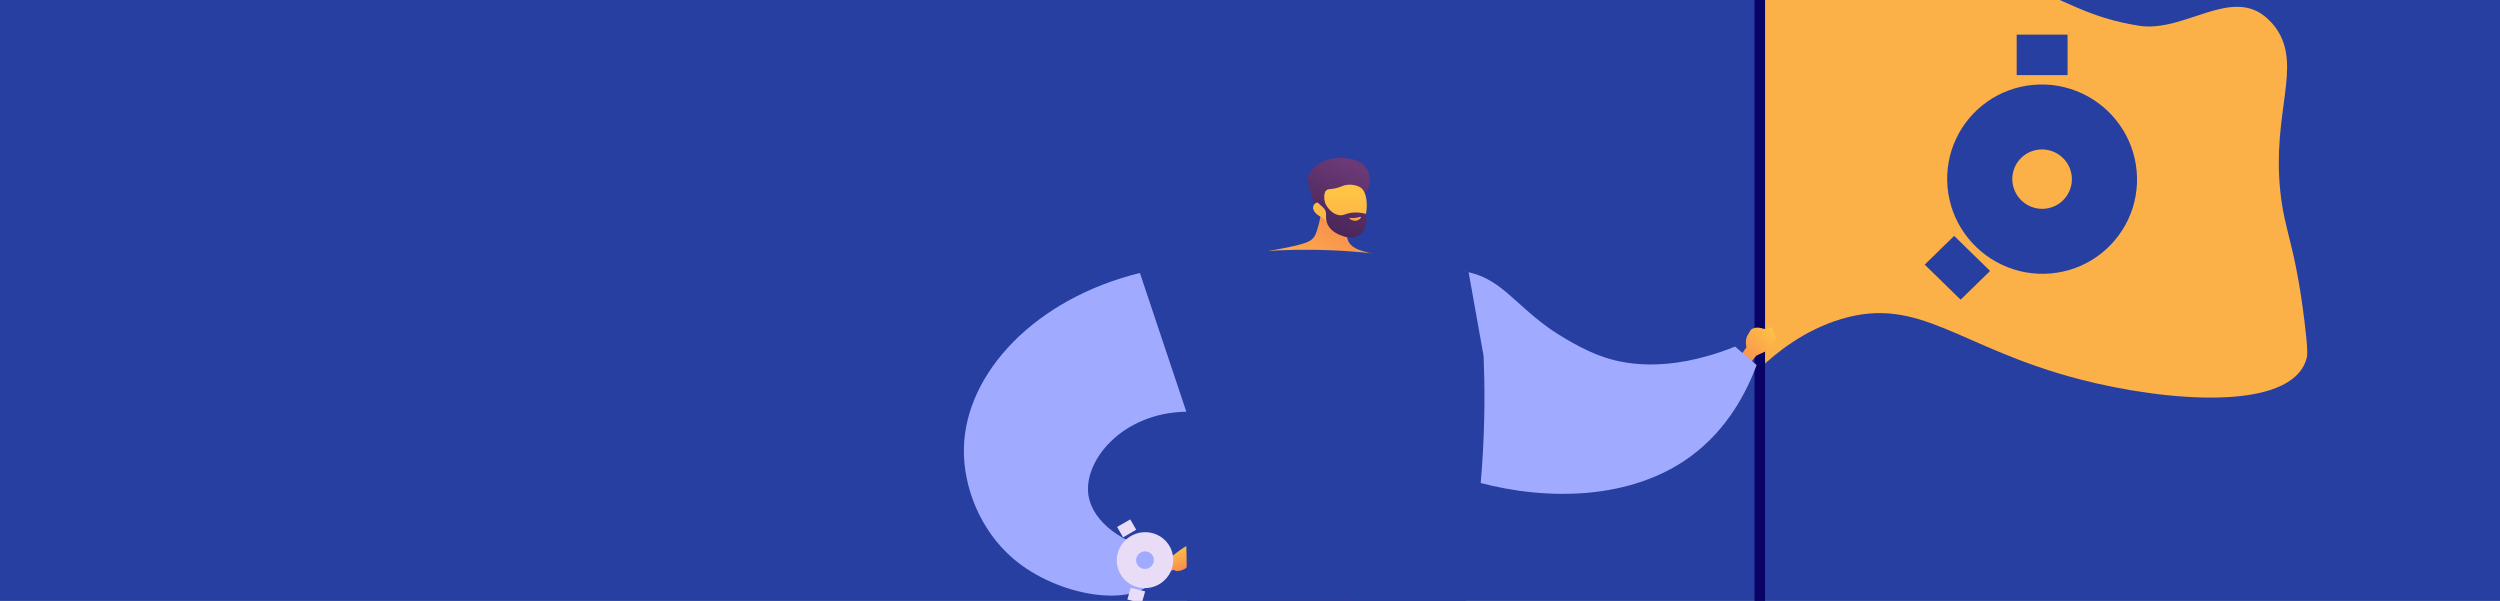 <?xml version="1.0" encoding="UTF-8"?> <svg xmlns="http://www.w3.org/2000/svg" width="1660" height="399" viewBox="0 0 1660 399" fill="none"><g clip-path="url(#clip0_53_1345)"><rect width="1660" height="399" fill="#273FA1"></rect><path d="M1167.51 -5.073C1236.21 -34.073 1301.72 -26.254 1334.43 -13.927C1373.1 0.641 1385.93 11.572 1420.16 17.073C1450.58 21.965 1482.17 -9.804 1505.89 12.643C1507.48 14.157 1509.45 16.038 1511.66 19.285C1528.64 44.282 1508.58 74.471 1514.13 127.226C1516.97 154.216 1523.85 161.704 1530.2 213.578C1532.62 233.304 1532.12 236.208 1531.44 238.486C1521.05 273.484 1438.61 266.871 1380.59 251.771C1300.6 230.95 1274.85 196.028 1222.32 211.916C1198.09 219.245 1179.68 233.902 1167.91 245.128C1173.27 162.101 1162.14 77.961 1167.5 -5.067L1167.51 -5.073Z" fill="#FCB148"></path><path d="M1168.5 773C1166.57 773 1165 771.553 1165 769.769V-29.769C1165 -31.553 1166.57 -33 1168.5 -33C1170.43 -33 1172 -31.553 1172 -29.769V769.763C1172 771.547 1170.43 772.994 1168.5 772.994V773Z" fill="#0A0366"></path><path d="M1153.16 239.657L1159.63 230.629C1159.63 230.629 1158.39 225.894 1160.49 222.422L1162.6 218.95C1162.6 218.95 1165.34 216.377 1170.59 218.176C1171.78 218.586 1173.09 218.447 1174.12 217.74C1177.22 215.597 1178.05 221.496 1178.05 221.496C1178.05 221.496 1180.29 224.122 1178.28 226.403C1178.28 226.403 1178.02 229.763 1175.51 231.489C1173.01 233.215 1166.29 236.052 1166.29 236.052L1159.06 244.762L1153.15 239.657H1153.16Z" fill="url(#paint0_linear_53_1345)"></path><path d="M957.832 398.239C955.695 450.902 956.125 510.257 961.31 575.003C966.436 638.994 975.304 697.033 985.621 748.208C979.53 749.504 973.439 750.8 967.342 752.09C952.865 737.071 934.837 713.679 927.251 681.578C922.543 661.651 925.003 651.678 922.635 627.354C918.872 588.626 908.172 567.873 897.656 536.241C888.206 507.817 877.459 466.272 873.445 411.294C901.571 406.943 929.705 402.591 957.832 398.239Z" fill="url(#paint1_linear_53_1345)"></path><path d="M896.943 394.946C889.694 461.675 883.028 529.688 877.03 598.95C872.533 650.924 868.525 702.258 864.974 752.936C858.797 753.366 852.62 753.796 846.449 754.226C841.112 742.871 834.135 725.577 829.903 703.666C824.751 677.047 827.105 661.532 825.683 634.153C824.089 603.447 819.764 596.542 813.528 557.583C800.87 478.513 794.541 438.978 814.612 415.672C821.127 408.107 841.298 389.325 896.943 394.946Z" fill="url(#paint2_linear_53_1345)"></path><path d="M879.398 123.175C878.908 134.08 877.229 142.664 875.76 148.524C874.081 155.237 873.036 156.943 871.746 158.299C869.808 160.342 866.945 161.989 851.112 165.031C842.495 166.684 841.404 166.572 841.172 167.405C840.035 171.472 862.474 186.736 886.606 184.64C901.374 183.357 915.163 175.705 914.575 171.267C913.986 166.803 899.218 168.391 895.277 160.164C892.539 154.436 896.361 146.725 900.733 140.396C897.228 132.89 882.89 130.688 879.385 123.175H879.398Z" fill="url(#paint3_linear_53_1345)"></path><path d="M906.374 128.942C910.078 124.531 910.719 116.522 907.002 111.231C903.802 106.681 898.438 105.775 895.231 105.226C885.926 103.645 873.896 106.926 869.326 115.325C866.621 120.305 871.317 131.197 872.044 133.148C872.864 135.357 874.517 136.183 875.999 137.903C878.049 140.284 881.256 144.06 886.488 150.376C887.017 148.623 887.784 146.461 888.954 144.133C889.404 143.24 891.203 139.741 893.802 136.904C899 131.21 902.869 133.121 906.381 128.942H906.374Z" fill="url(#paint4_linear_53_1345)"></path><path d="M878.842 144.893C878.842 144.893 884.457 155.323 896.758 155.177C907.769 155.051 910.692 130.522 903.96 124.927C901.711 123.062 897.069 122.084 893.2 122.95C890.918 123.459 890.105 124.352 886.355 125.113C882.896 125.814 881.957 125.384 880.879 126.197C879.537 127.209 878.452 129.815 880.218 137.129C878.234 134.9 875.767 133.948 873.942 134.695C873.651 134.814 872.87 135.291 872.401 136.044C870.714 138.776 873.095 142.499 878.829 144.9L878.842 144.893Z" fill="url(#paint5_linear_53_1345)"></path><path d="M880.47 124.702C880.979 125.126 879.253 127.01 878.982 129.801C878.459 135.211 883.598 142.023 889.173 142.869C892.466 143.372 893.485 141.428 898.987 141.137C902.4 140.958 905.197 141.54 906.95 142.023C908.352 148.068 906.414 153.907 902.294 156.453C897.856 159.191 892.48 157.101 890.231 156.222C888.73 155.64 883.909 153.775 881.587 149.139C879.167 144.311 881.938 141.626 879.048 138.293C877.586 136.613 875.596 135.813 873.783 132.612C873.294 131.746 872.977 130.979 872.778 130.469C875.767 127.619 879.722 124.081 880.456 124.689L880.47 124.702Z" fill="url(#paint6_linear_53_1345)"></path><path d="M902.856 144.02C902.856 144.02 900.422 145.131 896.335 144.682C896.137 144.662 895.912 144.708 895.886 144.807C895.773 145.191 898.306 147.076 900.766 146.52C902.512 146.13 903.934 144.569 903.729 144.146C903.643 143.967 903.253 143.967 902.863 144.014L902.856 144.02Z" fill="url(#paint7_linear_53_1345)"></path><path d="M767.789 369.518L778.834 368.902C778.834 368.902 790.93 358.777 796.439 359.412C801.948 360.04 810.181 363.863 811.187 364.67C812.192 365.47 808.171 369.961 804.156 369.524C800.136 369.088 791.174 371.257 789.567 374.795C787.967 378.333 781.003 380.476 779.819 378.399L764.972 381.342L767.783 369.524L767.789 369.518Z" fill="url(#paint8_linear_53_1345)"></path><path d="M1152.13 230.133C1105.83 248.571 1076.11 241.356 1062.26 236.158C1044.86 229.631 1028.19 217.647 1028.19 217.647C1004.65 200.724 995.429 183.886 972.216 180.235C970.464 179.957 965.285 179.237 959.591 179.739C926.114 182.702 888.848 227.005 893.636 256.468C901.942 307.55 1044.16 360.159 1122.25 303.297C1147.4 284.992 1159.98 259.642 1166.41 242.428C1161.65 238.327 1156.89 234.234 1152.13 230.14L1152.13 230.133Z" fill="#A0AAFF"></path><path d="M737.017 187.437C770.375 176.128 821.272 163.596 883.524 166.162C919.587 167.65 950.584 173.834 975.153 180.718C978.473 199.295 981.792 217.866 985.119 236.443C985.879 255.066 986.131 280.296 984.034 310.103C981.945 339.909 979.894 340.359 975.1 382.434C967.283 451.034 970.556 468.957 956.767 477.197C947.8 482.554 944.559 476.086 898.794 471.549C868.108 468.507 852.454 467.092 836.913 472.356C815.756 479.518 808.673 491.535 799.944 487.626C791.571 483.877 790.506 469.426 789.494 444.229C787.934 405.362 788.033 378.942 787.887 369.491C787.226 326.107 776.241 292.974 762.168 250.549C753.365 224.016 744.1 202.536 737.017 187.444V187.437Z" fill="#273FA1"></path><path d="M771.136 365.655C771.909 374.716 769.939 380.866 766.645 385.085C752.049 403.788 702.449 396.143 672.966 371.091C651.135 352.548 639.582 323.759 640.012 297.96C640.845 247.619 687.496 198.296 756.897 181.254C767.167 211.96 777.445 242.666 787.715 273.378C744.933 274.033 718.936 306.287 722.792 329.308C725.662 346.463 745.667 361.886 771.136 365.662V365.655Z" fill="#A0AAFF"></path><path d="M758.709 353.427C755.534 353.713 752.38 354.806 749.574 356.762C746.771 358.716 744.661 361.289 743.311 364.162C741.911 367.124 741.319 370.401 741.596 373.646C741.859 376.794 742.94 379.91 744.89 382.673C746.84 385.438 749.419 387.508 752.308 388.825C755.285 390.19 758.588 390.752 761.865 390.453C765.042 390.169 768.194 389.073 770.997 387.119C773.803 385.162 775.911 382.587 777.263 379.718C778.657 376.757 779.251 373.477 778.977 370.234C778.713 367.087 777.632 363.97 775.683 361.207C773.733 358.444 771.153 356.372 768.265 355.055C765.289 353.693 761.986 353.131 758.711 353.426L758.709 353.427ZM766.144 371.406C766.294 373.197 765.615 375.039 764.138 376.318C761.683 378.448 757.967 378.213 755.835 375.793C753.706 373.377 753.971 369.691 756.427 367.56C756.588 367.421 756.751 367.295 756.922 367.177C759.363 365.472 762.741 365.82 764.73 368.085C765.58 369.053 766.042 370.22 766.142 371.407L766.144 371.406Z" fill="#E9DCF6"></path><path d="M750.473 344.87L741.756 349.903L745.726 356.781L754.444 351.748L750.473 344.87Z" fill="#E9DCF6"></path><path d="M760.382 392.681L750.788 390.278L748.561 398.077L758.155 400.48L760.382 392.681Z" fill="#E9DCF6"></path><path d="M1382.45 62.018C1372.74 57.484 1361.74 55.349 1350.29 56.336C1338.87 57.317 1328.41 61.289 1319.66 67.425C1310.62 73.738 1303.4 82.342 1298.76 92.323C1294.24 101.994 1292.15 112.957 1293.18 124.356C1294.21 135.761 1298.24 146.195 1304.42 154.943C1310.79 163.983 1319.45 171.22 1329.48 175.886C1339.19 180.432 1350.19 182.556 1361.62 181.569C1373.07 180.582 1383.52 176.604 1392.27 170.48C1401.29 164.16 1408.52 155.551 1413.17 145.581C1417.68 135.91 1419.77 124.947 1418.74 113.548C1417.71 102.149 1413.69 91.709 1407.5 82.962C1401.14 73.933 1392.48 66.696 1382.46 62.018H1382.45ZM1373.89 127.301C1371.32 132.805 1366.25 137.052 1359.81 138.303C1349.1 140.393 1338.69 133.413 1336.55 122.715C1334.42 112.027 1341.38 101.673 1352.09 99.584C1352.79 99.446 1353.48 99.354 1354.18 99.297C1364.14 98.43 1373.37 105.169 1375.35 115.173C1376.2 119.449 1375.58 123.65 1373.88 127.301H1373.89Z" fill="#273FA1"></path><path d="M1372.87 23H1339.08V49.879H1372.87V23Z" fill="#273FA1"></path><path d="M1321.42 179.91L1297.56 156.63L1278 175.72L1301.86 199L1321.42 179.91Z" fill="#273FA1"></path></g><defs><linearGradient id="paint0_linear_53_1345" x1="1177.59" y1="216.883" x2="1141.86" y2="251.99" gradientUnits="userSpaceOnUse"><stop stop-color="#FFC444"></stop><stop offset="1" stop-color="#F36F56"></stop></linearGradient><linearGradient id="paint1_linear_53_1345" x1="1001.26" y1="695.811" x2="909.864" y2="455.993" gradientUnits="userSpaceOnUse"><stop stop-color="#311944"></stop><stop offset="1" stop-color="#893976"></stop></linearGradient><linearGradient id="paint2_linear_53_1345" x1="942.76" y1="708.77" x2="822.652" y2="481.949" gradientUnits="userSpaceOnUse"><stop stop-color="#311944"></stop><stop offset="1" stop-color="#893976"></stop></linearGradient><linearGradient id="paint3_linear_53_1345" x1="857.42" y1="207.232" x2="909.868" y2="111.469" gradientUnits="userSpaceOnUse"><stop stop-color="#FFC444"></stop><stop offset="1" stop-color="#F36F56"></stop></linearGradient><linearGradient id="paint4_linear_53_1345" x1="862.856" y1="177.833" x2="894.093" y2="108.758" gradientUnits="userSpaceOnUse"><stop stop-color="#311944"></stop><stop offset="1" stop-color="#6B3976"></stop></linearGradient><linearGradient id="paint5_linear_53_1345" x1="889.718" y1="128.266" x2="889.627" y2="231.179" gradientUnits="userSpaceOnUse"><stop stop-color="#FFC444"></stop><stop offset="1" stop-color="#F36F56"></stop></linearGradient><linearGradient id="paint6_linear_53_1345" x1="871.164" y1="181.629" x2="902.431" y2="112.482" gradientUnits="userSpaceOnUse"><stop stop-color="#311944"></stop><stop offset="1" stop-color="#6B3976"></stop></linearGradient><linearGradient id="paint7_linear_53_1345" x1="900.452" y1="140.486" x2="898.367" y2="153.287" gradientUnits="userSpaceOnUse"><stop stop-color="#FFC444"></stop><stop offset="1" stop-color="#F36F56"></stop></linearGradient><linearGradient id="paint8_linear_53_1345" x1="784.534" y1="362.058" x2="791.922" y2="384.603" gradientUnits="userSpaceOnUse"><stop stop-color="#FFC444"></stop><stop offset="1" stop-color="#F36F56"></stop></linearGradient><clipPath id="clip0_53_1345"><rect width="1660" height="399" fill="white"></rect></clipPath></defs></svg> 